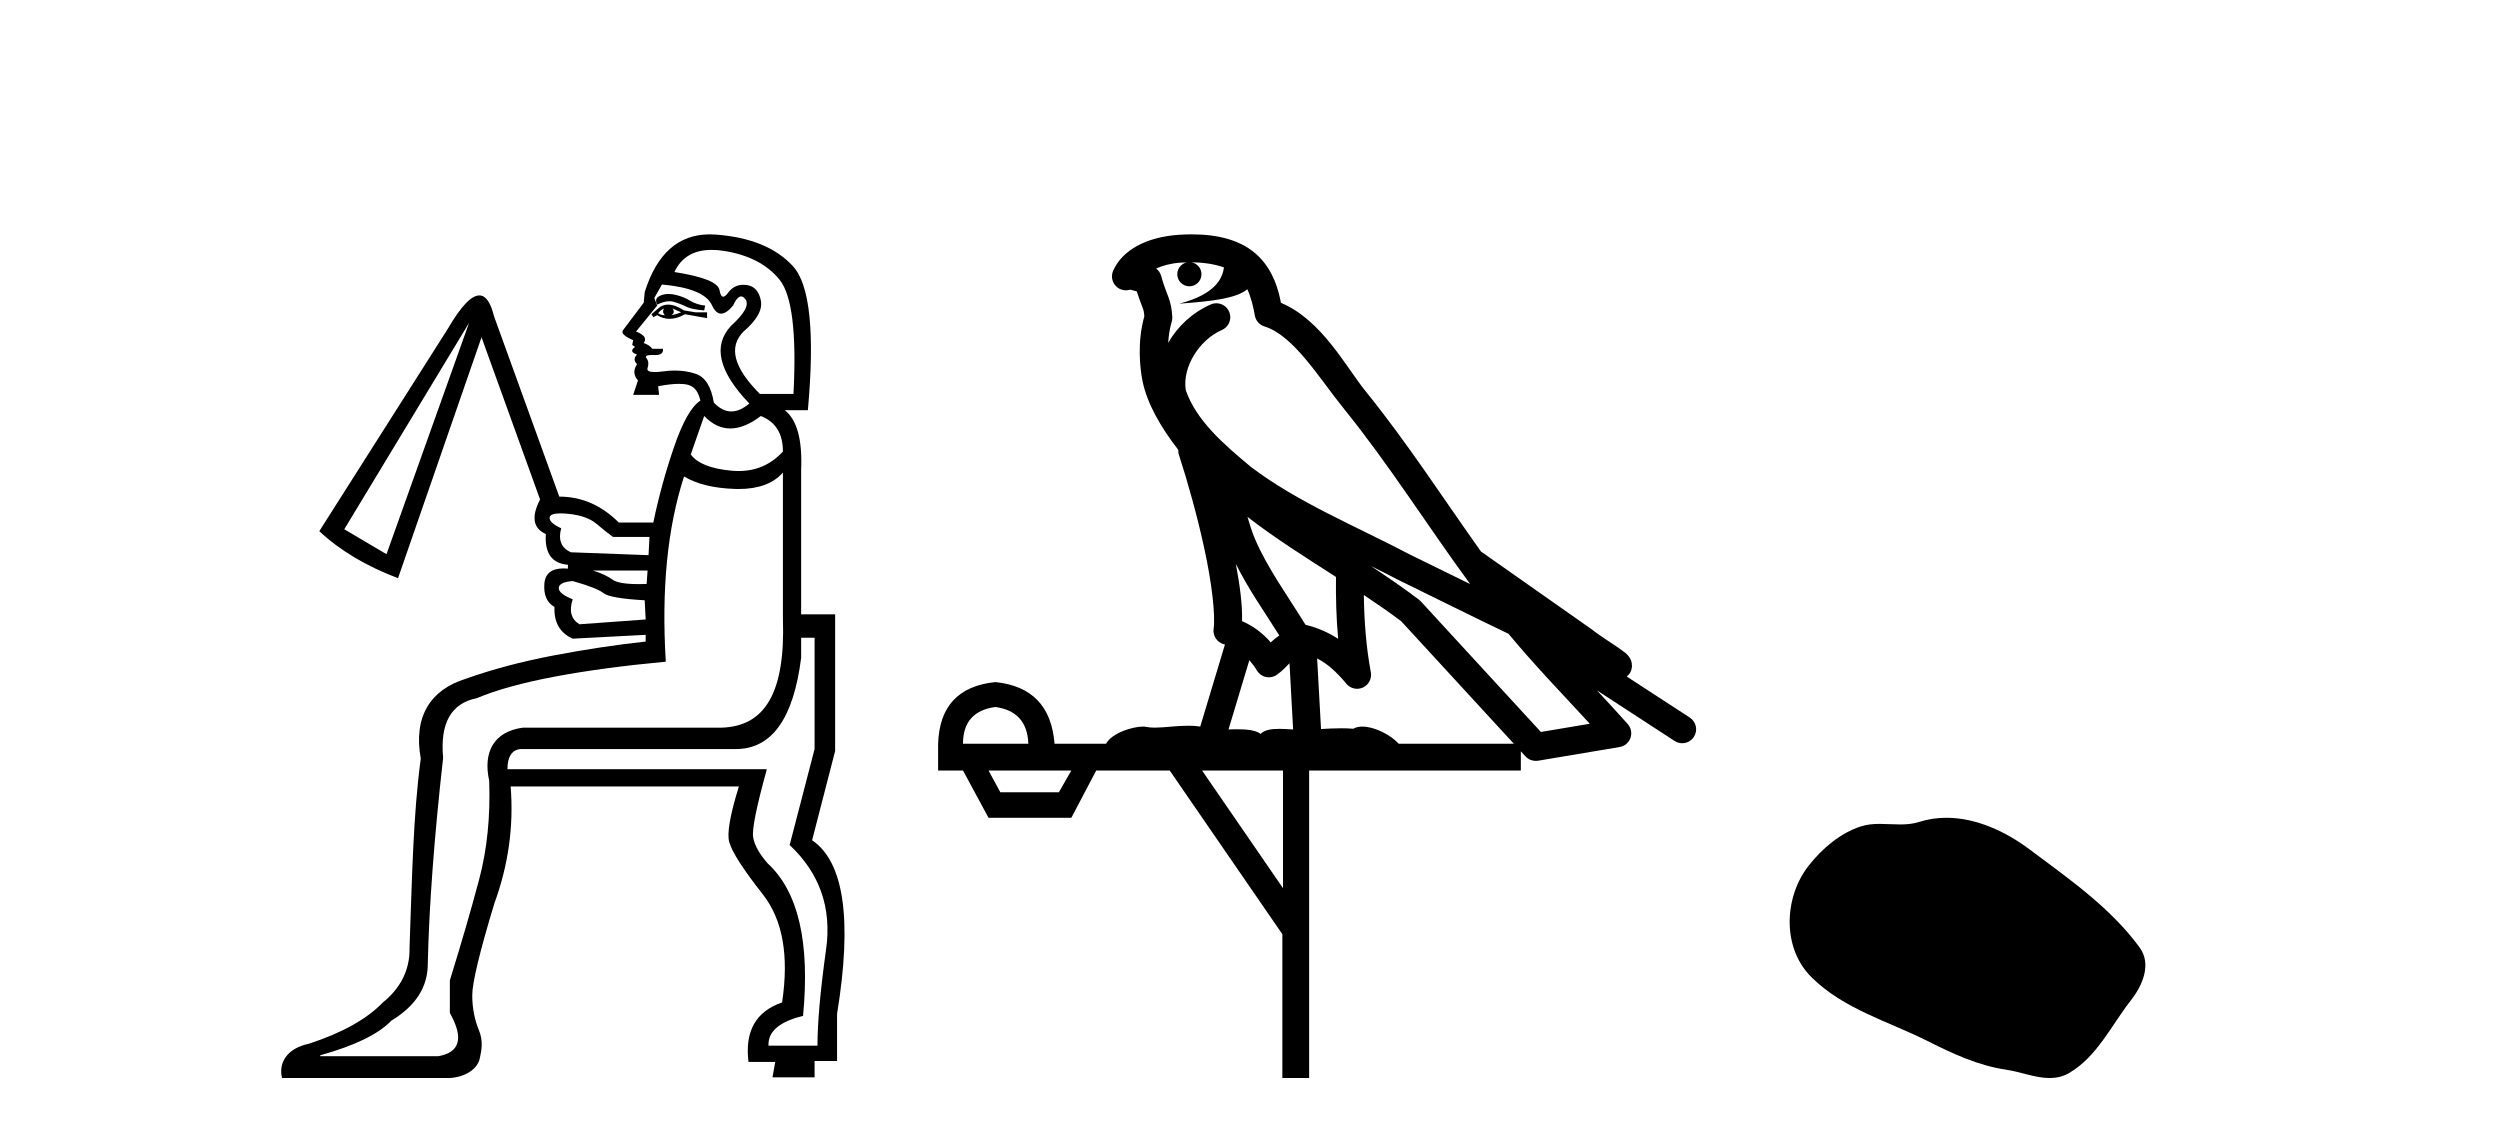 <?xml version='1.0' encoding='UTF-8' standalone='yes'?><svg xmlns='http://www.w3.org/2000/svg' xmlns:xlink='http://www.w3.org/1999/xlink' width='90.0' height='41.0' ><path d='M 24.062 10.582 C 23.997 10.582 23.937 10.59 23.883 10.605 C 23.756 10.639 23.675 10.685 23.641 10.743 C 23.606 10.8 23.612 10.875 23.658 10.967 C 23.823 10.885 23.97 10.844 24.099 10.844 C 24.151 10.844 24.2 10.851 24.246 10.864 C 24.407 10.91 24.557 10.967 24.695 11.036 C 24.833 11.106 25.052 11.152 25.351 11.175 L 25.386 11.002 C 25.179 10.979 25 10.921 24.85 10.829 C 24.701 10.737 24.534 10.668 24.349 10.622 C 24.244 10.596 24.148 10.582 24.062 10.582 ZM 23.9 11.106 C 23.854 11.198 23.865 11.278 23.935 11.347 C 23.842 11.347 23.762 11.324 23.693 11.278 C 23.739 11.209 23.808 11.152 23.9 11.106 ZM 24.211 11.106 L 24.522 11.244 C 24.407 11.29 24.292 11.324 24.176 11.347 C 24.269 11.278 24.28 11.198 24.211 11.106 ZM 24.053 10.966 C 23.916 10.966 23.796 11.012 23.693 11.106 L 23.451 11.313 L 23.52 11.417 L 23.658 11.347 C 23.799 11.434 23.948 11.478 24.104 11.478 C 24.28 11.478 24.465 11.423 24.66 11.313 L 25.248 11.417 L 25.455 11.451 L 25.455 11.244 L 25.04 11.244 L 24.626 11.175 C 24.41 11.035 24.219 10.966 24.053 10.966 ZM 25.618 8.996 C 25.756 8.996 25.903 9.008 26.06 9.032 C 26.947 9.171 27.615 9.516 28.064 10.069 C 28.513 10.622 28.68 11.992 28.565 14.181 L 27.355 14.181 C 26.411 13.236 26.215 12.488 26.768 11.935 C 27.252 11.52 27.459 11.146 27.39 10.812 C 27.321 10.478 27.148 10.294 26.872 10.259 C 26.834 10.254 26.797 10.252 26.762 10.252 C 26.537 10.252 26.354 10.346 26.215 10.535 C 26.144 10.632 26.084 10.681 26.035 10.681 C 25.974 10.681 25.93 10.603 25.904 10.449 C 25.858 10.173 25.317 9.954 24.28 9.793 C 24.527 9.261 24.973 8.996 25.618 8.996 ZM 23.831 10.242 C 24.845 10.334 25.443 10.582 25.628 10.985 C 25.721 11.189 25.832 11.291 25.962 11.291 C 26.087 11.291 26.229 11.195 26.388 11.002 C 26.491 10.781 26.589 10.671 26.683 10.671 C 26.736 10.671 26.787 10.707 26.837 10.777 C 26.975 10.973 26.803 11.29 26.319 11.728 C 25.651 12.442 25.87 13.375 26.975 14.526 C 26.752 14.717 26.536 14.812 26.328 14.812 C 26.109 14.812 25.898 14.705 25.697 14.492 C 25.605 13.916 25.386 13.57 25.04 13.455 C 24.81 13.378 24.562 13.34 24.295 13.34 C 24.162 13.34 24.025 13.35 23.883 13.369 C 23.757 13.386 23.653 13.394 23.568 13.394 C 23.365 13.394 23.28 13.346 23.313 13.248 C 23.359 13.11 23.347 12.995 23.278 12.902 C 23.217 12.82 23.278 12.78 23.462 12.78 C 23.485 12.78 23.51 12.78 23.537 12.781 C 23.553 12.782 23.569 12.783 23.584 12.783 C 23.793 12.783 23.887 12.707 23.865 12.557 L 23.485 12.557 C 23.416 12.465 23.313 12.396 23.174 12.35 C 23.29 12.188 23.197 12.05 22.898 11.935 L 23.658 11.002 L 23.555 10.726 L 23.831 10.242 ZM 27.39 14.976 C 27.92 15.183 28.185 15.609 28.185 16.254 C 27.757 16.723 27.225 16.957 26.59 16.957 C 26.507 16.957 26.422 16.953 26.336 16.945 C 25.587 16.876 25.098 16.68 24.868 16.358 L 25.351 14.976 C 25.639 15.275 25.953 15.425 26.293 15.425 C 26.633 15.425 26.998 15.275 27.39 14.976 ZM 16.886 11.624 L 13.914 19.951 L 12.394 19.053 L 16.886 11.624 ZM 20.173 18.482 C 20.261 18.482 20.362 18.488 20.479 18.5 C 20.917 18.546 21.251 18.667 21.481 18.863 C 21.712 19.059 21.907 19.214 22.069 19.329 L 23.382 19.329 L 23.347 19.986 L 20.548 19.882 C 20.203 19.721 20.088 19.433 20.203 19.018 C 19.903 18.88 19.765 18.748 19.788 18.621 C 19.805 18.528 19.933 18.482 20.173 18.482 ZM 23.313 20.539 L 23.278 21.023 C 23.179 21.026 23.085 21.028 22.997 21.028 C 22.513 21.028 22.198 20.974 22.051 20.867 C 21.879 20.74 21.643 20.631 21.343 20.539 ZM 20.617 20.919 C 21.193 21.08 21.562 21.224 21.723 21.351 C 21.884 21.478 22.38 21.564 23.209 21.61 L 23.244 22.301 L 20.859 22.474 C 20.56 22.29 20.479 21.99 20.617 21.575 C 20.272 21.437 20.105 21.299 20.116 21.161 C 20.128 21.023 20.295 20.942 20.617 20.919 ZM 29.325 22.958 L 29.325 26.966 L 28.427 30.421 C 29.509 31.435 29.947 32.685 29.74 34.17 C 29.532 35.656 29.429 36.814 29.429 37.643 L 27.666 37.643 C 27.643 37.136 28.058 36.779 28.91 36.572 C 29.164 33.923 28.738 32.091 27.632 31.078 C 27.332 30.732 27.16 30.421 27.114 30.145 C 27.067 29.868 27.229 29.062 27.597 27.726 L 27.597 27.692 L 18.268 27.692 C 18.268 27.254 18.417 27.012 18.717 26.966 L 26.492 26.966 C 27.782 26.966 28.565 25.872 28.841 23.683 L 28.841 22.958 ZM 28.185 17.014 L 28.185 22.267 C 28.277 24.939 27.54 26.15 25.973 26.196 L 18.821 26.196 C 17.784 26.334 17.381 27.07 17.611 28.106 C 17.657 29.396 17.536 30.583 17.248 31.665 C 16.96 32.748 16.609 33.957 16.195 35.293 L 16.195 36.468 C 16.701 37.367 16.563 37.885 15.78 38.023 L 11.53 38.023 L 11.53 37.989 C 12.774 37.643 13.626 37.228 14.087 36.745 C 14.962 36.215 15.4 35.535 15.4 34.706 C 15.446 32.633 15.63 30.156 15.953 27.277 C 15.837 26.033 16.241 25.319 17.162 25.135 C 17.876 24.835 18.815 24.576 19.978 24.357 C 21.141 24.138 22.472 23.96 23.969 23.821 C 23.808 21.218 24.027 18.995 24.626 17.153 C 25.086 17.429 25.703 17.579 26.474 17.602 C 26.515 17.603 26.555 17.604 26.594 17.604 C 27.305 17.604 27.836 17.407 28.185 17.014 ZM 25.551 8.437 C 24.423 8.437 23.643 9.131 23.209 10.518 L 23.174 10.898 C 22.76 11.451 22.512 11.779 22.431 11.883 C 22.351 11.987 22.472 12.108 22.794 12.246 L 22.76 12.419 L 22.863 12.488 C 22.702 12.603 22.725 12.695 22.933 12.764 C 22.817 12.879 22.817 12.995 22.933 13.11 C 22.794 13.317 22.806 13.513 22.967 13.697 L 22.794 14.215 L 23.727 14.215 L 23.693 13.904 C 23.99 13.848 24.24 13.819 24.442 13.819 C 24.568 13.819 24.675 13.83 24.764 13.853 C 24.994 13.91 25.144 14.1 25.213 14.423 C 24.891 14.63 24.574 15.189 24.263 16.099 C 23.952 17.009 23.704 17.913 23.52 18.811 L 22.276 18.811 C 21.654 18.189 20.94 17.878 20.134 17.878 L 17.784 11.382 C 17.662 10.884 17.486 10.635 17.256 10.635 C 16.966 10.635 16.589 11.033 16.125 11.831 L 11.495 19.122 C 12.232 19.813 13.177 20.378 14.329 20.815 L 17.335 12.142 L 19.443 17.982 C 19.12 18.604 19.189 19.018 19.65 19.226 C 19.604 19.917 19.869 20.285 20.445 20.332 L 20.445 20.47 C 20.39 20.465 20.339 20.463 20.289 20.463 C 19.86 20.463 19.629 20.644 19.598 21.005 C 19.564 21.408 19.684 21.691 19.961 21.852 C 19.938 22.405 20.157 22.785 20.617 22.992 L 23.244 22.854 L 23.244 23.096 C 22.184 23.211 21.078 23.378 19.926 23.597 C 18.775 23.816 17.715 24.098 16.747 24.443 C 15.503 24.835 14.872 25.791 15.148 27.311 C 14.872 29.339 14.835 31.608 14.743 34.119 C 14.766 34.971 14.358 35.627 13.783 36.088 C 13.207 36.687 12.32 37.182 11.122 37.574 C 10.339 37.735 10.016 38.256 10.154 38.809 L 16.195 38.809 C 16.84 38.763 17.197 38.426 17.266 38.127 C 17.335 37.827 17.404 37.482 17.242 37.09 C 17.081 36.699 17.001 36.278 17.001 35.829 C 17.001 35.38 17.265 34.28 17.795 32.529 C 18.302 31.147 18.498 29.742 18.383 28.313 L 26.6 28.313 C 26.278 29.35 26.163 30.018 26.255 30.318 C 26.347 30.663 26.75 31.291 27.464 32.201 C 28.178 33.111 28.409 34.406 28.155 36.088 C 27.211 36.411 26.808 37.125 26.946 38.23 L 27.908 38.23 L 27.81 38.783 L 29.325 38.783 L 29.325 38.196 L 30.134 38.196 L 30.134 36.503 C 30.687 33.116 30.388 31.032 29.236 30.248 L 30.065 27.035 L 30.065 22.117 L 28.841 22.117 L 28.841 16.911 C 28.887 15.828 28.692 15.114 28.254 14.768 L 29.083 14.768 C 29.337 11.981 29.158 10.253 28.548 9.585 C 27.937 8.917 27.01 8.537 25.766 8.445 C 25.693 8.44 25.621 8.437 25.551 8.437 Z' style='fill:#000000;stroke:none' /><path d='M 42.895 9.444 C 43.349 9.448 43.747 9.513 44.063 9.628 C 44.01 10.005 43.778 10.588 42.455 10.932 C 43.686 10.843 44.49 10.742 44.906 10.414 C 45.056 10.752 45.137 11.134 45.173 11.353 C 45.204 11.541 45.339 11.696 45.521 11.752 C 46.575 12.075 47.501 13.629 48.391 14.728 C 49.992 16.707 51.378 18.912 52.925 21.026 C 52.211 20.676 51.499 20.326 50.781 19.976 C 48.788 18.928 46.742 18.102 45.034 16.81 C 44.04 15.983 43.056 15.129 42.687 14.04 C 42.559 13.201 43.187 12.229 43.982 11.883 C 44.199 11.792 44.324 11.563 44.283 11.332 C 44.241 11.1 44.045 10.928 43.81 10.918 C 43.803 10.918 43.795 10.918 43.788 10.918 C 43.717 10.918 43.646 10.933 43.581 10.963 C 42.945 11.24 42.401 11.735 42.055 12.342 C 42.072 12.085 42.109 11.822 42.181 11.585 C 42.199 11.529 42.206 11.47 42.203 11.411 C 42.186 11.099 42.133 10.882 42.064 10.698 C 41.996 10.514 41.921 10.35 41.798 9.924 C 41.769 9.821 41.707 9.73 41.622 9.665 C 41.858 9.561 42.155 9.477 42.512 9.454 C 42.584 9.449 42.653 9.449 42.722 9.447 L 42.722 9.447 C 42.528 9.49 42.382 9.664 42.382 9.872 C 42.382 10.112 42.577 10.307 42.818 10.307 C 43.058 10.307 43.253 10.112 43.253 9.872 C 43.253 9.658 43.099 9.481 42.895 9.444 ZM 44.909 18.609 C 45.931 19.396 47.024 20.083 48.095 20.769 C 48.087 21.509 48.105 22.253 48.174 22.999 C 47.825 22.771 47.442 22.6 46.998 22.492 C 46.338 21.42 45.614 20.432 45.172 19.384 C 45.08 19.167 44.994 18.896 44.909 18.609 ZM 44.49 20.299 C 44.95 21.223 45.538 22.054 46.056 22.877 C 45.957 22.944 45.867 23.014 45.795 23.082 C 45.777 23.099 45.766 23.111 45.749 23.128 C 45.465 22.8 45.117 22.534 44.714 22.361 C 44.73 21.773 44.635 21.065 44.49 20.299 ZM 49.35 20.376 L 49.35 20.376 C 49.68 20.539 50.007 20.703 50.328 20.872 C 50.333 20.874 50.337 20.876 50.342 20.878 C 51.658 21.52 52.974 22.18 54.306 22.816 C 55.244 23.947 56.257 24.996 57.233 26.055 C 56.646 26.154 56.059 26.252 55.472 26.351 C 54.031 24.783 52.589 23.216 51.148 21.648 C 51.128 21.626 51.105 21.606 51.082 21.588 C 50.519 21.162 49.937 20.763 49.35 20.376 ZM 44.977 23.766 C 45.075 23.877 45.166 24.001 45.25 24.141 C 45.322 24.261 45.442 24.345 45.58 24.373 C 45.613 24.38 45.646 24.383 45.68 24.383 C 45.784 24.383 45.887 24.35 45.974 24.288 C 46.184 24.135 46.313 23.989 46.422 23.876 L 46.552 26.261 C 46.384 26.25 46.213 26.239 46.053 26.239 C 45.771 26.239 45.524 26.275 45.381 26.42 C 45.212 26.29 44.908 26.253 44.531 26.253 C 44.433 26.253 44.331 26.256 44.226 26.26 L 44.977 23.766 ZM 35.834 25.452 C 36.596 25.556 36.991 25.997 37.021 26.774 L 34.668 26.774 C 34.668 25.997 35.057 25.556 35.834 25.452 ZM 49.098 21.42 L 49.098 21.42 C 49.559 21.727 50.011 22.039 50.444 22.365 C 51.795 23.835 53.146 25.304 54.498 26.774 L 50.353 26.774 C 50.065 26.454 49.479 26.157 49.044 26.157 C 48.92 26.157 48.809 26.181 48.72 26.235 C 48.583 26.223 48.438 26.218 48.288 26.218 C 48.053 26.218 47.806 26.23 47.557 26.245 L 47.417 23.705 L 47.417 23.705 C 47.796 23.898 48.104 24.18 48.473 24.618 C 48.57 24.734 48.712 24.796 48.856 24.796 C 48.929 24.796 49.002 24.78 49.071 24.748 C 49.276 24.651 49.391 24.427 49.35 24.203 C 49.18 23.286 49.111 22.359 49.098 21.42 ZM 38.568 27.738 L 38.119 28.522 L 36.013 28.522 L 35.587 27.738 ZM 46.188 27.738 L 46.188 31.974 L 43.274 27.738 ZM 42.908 8.437 C 42.892 8.437 42.875 8.437 42.859 8.437 C 42.723 8.438 42.586 8.443 42.448 8.452 L 42.447 8.452 C 41.277 8.528 40.398 9.003 40.073 9.749 C 39.997 9.923 40.026 10.125 40.148 10.271 C 40.244 10.387 40.386 10.451 40.533 10.451 C 40.571 10.451 40.61 10.447 40.648 10.438 C 40.678 10.431 40.683 10.427 40.689 10.427 C 40.695 10.427 40.701 10.432 40.739 10.441 C 40.776 10.449 40.838 10.467 40.922 10.489 C 41.014 10.772 41.084 10.942 41.124 11.049 C 41.169 11.17 41.184 11.213 41.196 11.386 C 40.935 12.318 41.036 13.254 41.133 13.729 C 41.294 14.516 41.781 15.378 42.418 16.194 C 42.416 16.255 42.421 16.316 42.442 16.375 C 42.75 17.319 43.11 18.6 43.366 19.795 C 43.623 20.99 43.76 22.136 43.69 22.638 C 43.655 22.892 43.818 23.132 44.067 23.194 C 44.078 23.197 44.088 23.201 44.098 23.203 L 43.209 26.155 C 43.065 26.133 42.918 26.126 42.772 26.126 C 42.339 26.126 41.912 26.195 41.57 26.195 C 41.456 26.195 41.352 26.187 41.26 26.167 C 41.23 26.16 41.191 26.157 41.145 26.157 C 40.788 26.157 40.038 26.375 39.818 26.774 L 37.963 26.774 C 37.858 25.429 37.149 24.69 35.834 24.555 C 34.504 24.69 33.816 25.429 33.772 26.774 L 33.772 27.738 L 34.668 27.738 L 35.587 29.441 L 38.568 29.441 L 39.464 27.738 L 42.109 27.738 L 46.165 33.632 L 46.165 38.809 L 47.129 38.809 L 47.129 27.738 L 54.75 27.738 L 54.75 27.048 C 54.806 27.109 54.862 27.17 54.918 27.23 C 55.013 27.335 55.148 27.392 55.287 27.392 C 55.314 27.392 55.342 27.39 55.37 27.386 C 56.348 27.221 57.327 27.057 58.306 26.893 C 58.486 26.863 58.636 26.737 58.697 26.564 C 58.757 26.392 58.719 26.2 58.597 26.064 C 58.232 25.655 57.861 25.253 57.49 24.854 L 57.49 24.854 L 60.285 26.674 C 60.37 26.729 60.465 26.756 60.559 26.756 C 60.723 26.756 60.884 26.675 60.98 26.527 C 61.131 26.295 61.065 25.984 60.833 25.833 L 58.564 24.356 C 58.612 24.317 58.658 24.268 58.693 24.202 C 58.774 24.047 58.753 23.886 58.726 23.803 C 58.698 23.72 58.669 23.679 58.646 23.647 C 58.552 23.519 58.504 23.498 58.437 23.446 C 58.37 23.395 58.296 23.343 58.216 23.288 C 58.055 23.178 57.869 23.056 57.708 22.949 C 57.548 22.842 57.398 22.73 57.393 22.726 C 57.377 22.711 57.361 22.698 57.344 22.686 C 56.006 21.745 54.667 20.805 53.33 19.865 C 53.326 19.862 53.321 19.86 53.317 19.857 C 51.958 17.95 50.671 15.95 49.171 14.096 C 48.44 13.194 47.589 11.524 46.113 10.901 C 46.032 10.459 45.849 9.754 45.297 9.217 C 44.702 8.638 43.84 8.437 42.908 8.437 Z' style='fill:#000000;stroke:none' /><path d='M 70.072 29.44 C 69.741 29.44 69.409 29.487 69.081 29.592 C 68.861 29.662 68.634 29.68 68.405 29.68 C 68.161 29.68 67.915 29.66 67.671 29.66 C 67.443 29.66 67.217 29.678 66.998 29.748 C 66.248 29.99 65.602 30.542 65.115 31.16 C 64.229 32.284 64.139 34.108 65.205 35.171 C 66.37 36.334 67.993 36.77 69.419 37.49 C 70.311 37.94 71.228 38.364 72.225 38.51 C 72.733 38.584 73.27 38.809 73.788 38.809 C 74.027 38.809 74.262 38.761 74.488 38.629 C 75.501 38.036 76.009 36.909 76.71 36.014 C 77.133 35.475 77.466 34.71 77.026 34.108 C 75.977 32.673 74.483 31.641 73.07 30.582 C 72.211 29.939 71.148 29.44 70.072 29.44 Z' style='fill:#000000;stroke:none' /></svg>